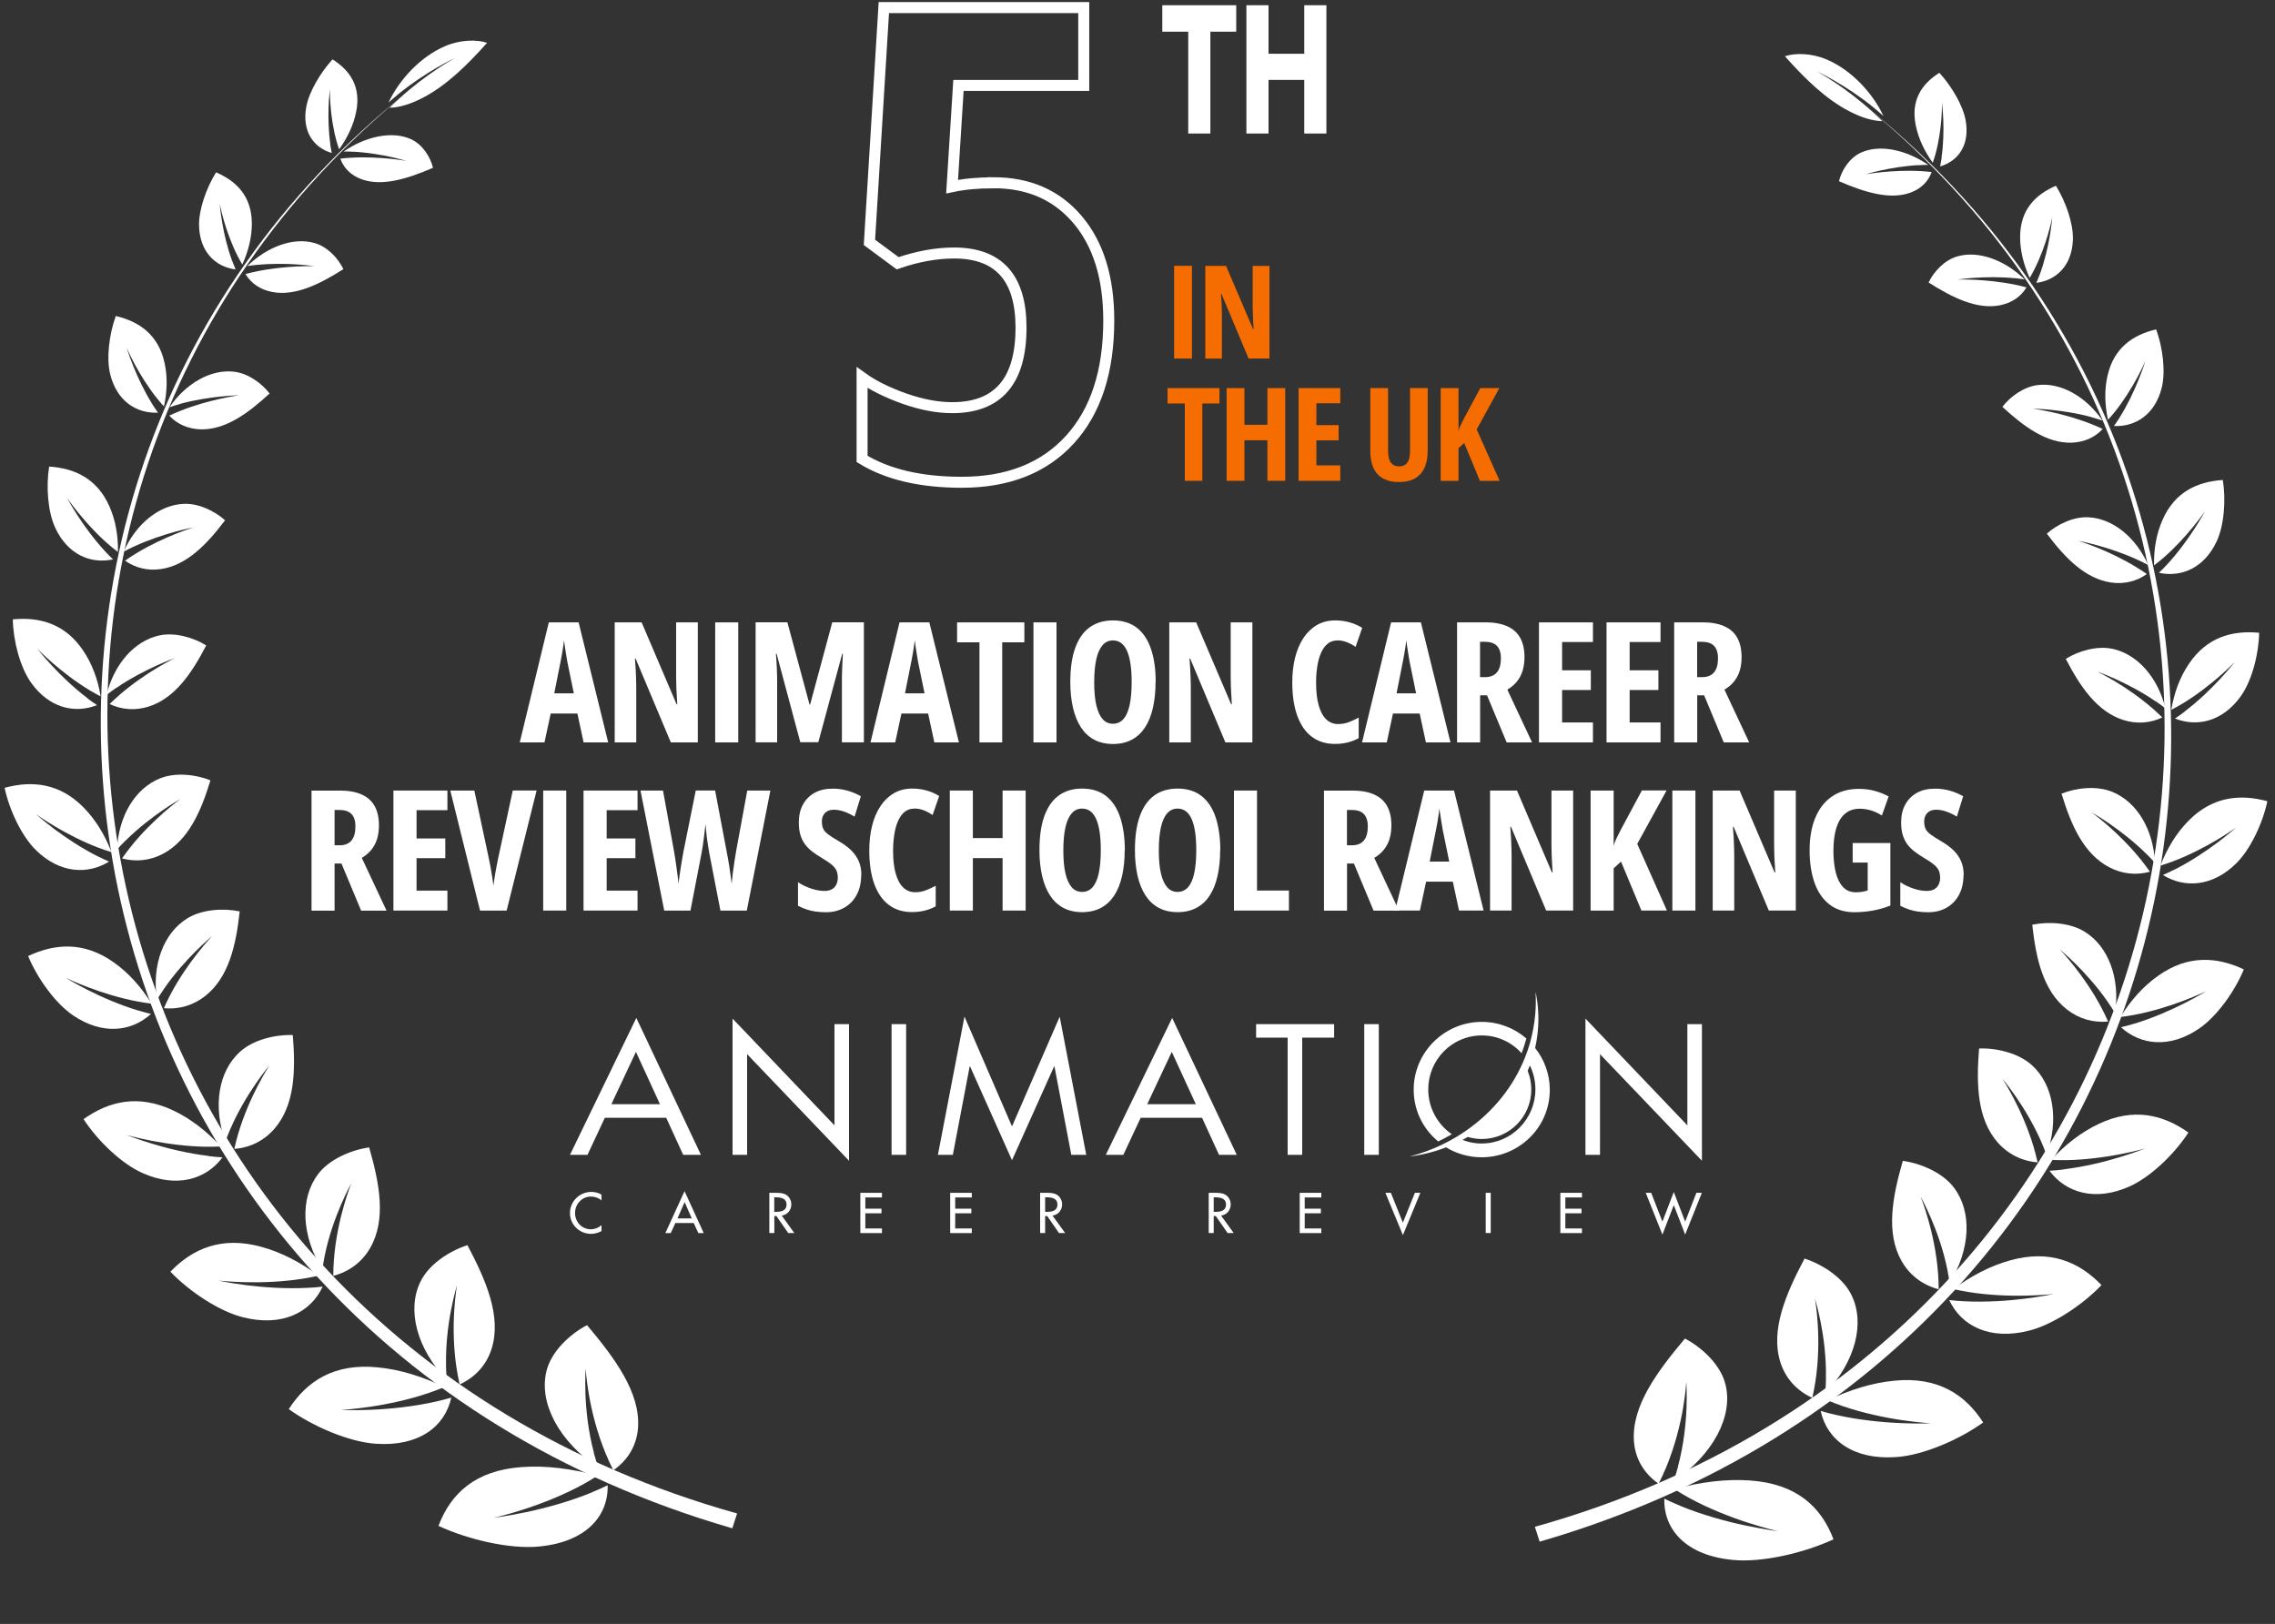 <?xml version="1.0" encoding="UTF-8"?>
<svg id="WHT" xmlns="http://www.w3.org/2000/svg" viewBox="0 0 300 214.19">
  <rect x="0" y="0" width="300" height="214.19" fill="#333333" stroke="none"/>
  <defs>
    <style>
      .cls-1 {
        fill: #fff;
      }

      .cls-2 {
        fill: none;
        stroke: #fff;
        stroke-miterlimit: 10;
        stroke-width: 1.45px;
      }

      .cls-3 {
        fill: #f56c00;
      }
    </style>
  </defs>
  <g id="ACR_-_5th" data-name="ACR - 5th">
    <g>
      <path class="cls-1" d="M76.96,97.92l-.82-3.81h-3.52l-.82,3.81h-3.26l3.83-15.83h3.93l3.9,15.83h-3.24ZM75.67,91.46l-.86-4.19c-.06-.35-.11-.69-.17-1.02s-.1-.65-.15-.96-.09-.59-.12-.86c-.02.25-.05.53-.1.83s-.09.62-.15.95-.12.67-.19,1.01l-.84,4.23h2.59Z"/>
      <path class="cls-1" d="M92.03,97.92h-3.57l-4.64-11.05h-.09c.04.51.08.99.1,1.45s.04.86.05,1.24.02.71.02,1.02v7.34h-2.84v-15.83h3.55l4.61,10.8h.09c-.03-.5-.05-.96-.08-1.39s-.04-.83-.05-1.2-.02-.7-.02-1.01v-7.2h2.86v15.83Z"/>
      <path class="cls-1" d="M94.31,97.92v-15.83h3.04v15.83h-3.04Z"/>
      <path class="cls-1" d="M105.54,97.92l-3.13-11.69h-.09c.04.48.06.94.09,1.36s.04.82.05,1.18.02.69.02.97v8.17h-2.84v-15.83h4.19l2.92,10.84h.08l2.92-10.84h4.17v15.83h-2.9v-8.19c0-.32,0-.67.02-1.02s.02-.74.04-1.15.04-.84.07-1.31h-.09l-3.15,11.66h-2.37Z"/>
      <path class="cls-1" d="M123.21,97.92l-.82-3.81h-3.52l-.82,3.81h-3.26l3.83-15.83h3.93l3.9,15.83h-3.24ZM121.92,91.46l-.86-4.19c-.06-.35-.11-.69-.17-1.02s-.11-.65-.15-.96-.09-.59-.12-.86c-.02.25-.05.53-.1.83s-.09.62-.15.95-.12.67-.19,1.01l-.84,4.23h2.59Z"/>
      <path class="cls-1" d="M132.16,97.92h-3v-13.2h-2.95v-2.63h8.87v2.63h-2.92v13.2Z"/>
      <path class="cls-1" d="M136.28,97.92v-15.83h3.04v15.83h-3.04Z"/>
      <path class="cls-1" d="M152.38,89.98c0,1.26-.12,2.39-.35,3.4-.23,1.01-.58,1.87-1.04,2.57s-1.05,1.25-1.75,1.62-1.53.56-2.47.56-1.78-.19-2.49-.57-1.29-.93-1.75-1.64-.81-1.57-1.04-2.58-.35-2.13-.35-3.39c0-1.78.21-3.27.64-4.47s1.06-2.12,1.9-2.73,1.87-.92,3.1-.92,2.33.33,3.16.99,1.44,1.59,1.85,2.81.61,2.67.61,4.35ZM144.29,89.98c0,1.21.09,2.23.28,3.04s.47,1.42.83,1.83.82.61,1.36.61,1.01-.2,1.37-.6.64-1,.82-1.81c.18-.81.28-1.83.28-3.08,0-1.86-.21-3.24-.62-4.14s-1.03-1.36-1.85-1.36c-.54,0-1,.21-1.36.62s-.65,1.03-.83,1.84-.28,1.83-.28,3.04Z"/>
      <path class="cls-1" d="M165.16,97.92h-3.57l-4.64-11.05h-.09c.04.51.08.99.1,1.45s.04.86.05,1.24.02.71.02,1.02v7.34h-2.84v-15.83h3.55l4.61,10.8h.09c-.03-.5-.05-.96-.08-1.39s-.04-.83-.05-1.2-.02-.7-.02-1.01v-7.2h2.86v15.83Z"/>
      <path class="cls-1" d="M176.3,84.48c-.46,0-.87.14-1.21.41s-.63.66-.86,1.16-.4,1.09-.51,1.77-.17,1.42-.17,2.22c0,1.18.11,2.17.34,2.98s.55,1.43.99,1.85.96.63,1.58.63c.49,0,.96-.08,1.4-.25s.88-.37,1.31-.6v2.71c-.45.25-.94.44-1.47.57s-1.09.19-1.68.19c-1.19,0-2.2-.32-3.04-.95s-1.47-1.55-1.91-2.76c-.44-1.21-.66-2.68-.66-4.4,0-1.18.12-2.27.37-3.27.25-.99.62-1.86,1.1-2.59s1.08-1.3,1.78-1.71,1.51-.61,2.42-.61c.64,0,1.25.08,1.84.24s1.16.4,1.71.74l-.87,2.51c-.39-.27-.78-.48-1.18-.63s-.82-.23-1.28-.23Z"/>
      <path class="cls-1" d="M188.03,97.92l-.82-3.81h-3.52l-.82,3.81h-3.26l3.83-15.83h3.93l3.9,15.83h-3.24ZM186.74,91.46l-.86-4.19c-.06-.35-.11-.69-.17-1.02s-.11-.65-.15-.96-.09-.59-.12-.86c-.02.25-.05.53-.1.83s-.09.62-.15.95-.12.67-.19,1.01l-.84,4.23h2.59Z"/>
      <path class="cls-1" d="M195.82,82.08c1.17,0,2.14.17,2.91.51s1.35.85,1.73,1.53.57,1.53.57,2.56c0,.65-.08,1.24-.24,1.77s-.41,1-.74,1.42-.76.78-1.28,1.09l3.26,6.96h-3.35l-2.59-6.21h-.91v6.21h-3.04v-15.83h3.68ZM195.79,84.65h-.62v4.66h.68c.68,0,1.19-.21,1.54-.62s.53-1.03.53-1.86c0-.74-.18-1.29-.53-1.65s-.89-.53-1.61-.53Z"/>
      <path class="cls-1" d="M210.06,97.92h-7.12v-15.83h7.12v2.59h-4.07v3.73h3.79v2.6h-3.79v4.28h4.07v2.64Z"/>
      <path class="cls-1" d="M218.97,97.92h-7.12v-15.83h7.12v2.59h-4.07v3.73h3.79v2.6h-3.79v4.28h4.07v2.64Z"/>
      <path class="cls-1" d="M224.45,82.08c1.17,0,2.14.17,2.91.51s1.35.85,1.73,1.53.57,1.53.57,2.56c0,.65-.08,1.24-.24,1.77s-.41,1-.74,1.42-.76.78-1.28,1.09l3.26,6.96h-3.35l-2.59-6.21h-.91v6.21h-3.04v-15.83h3.68ZM224.42,84.65h-.62v4.66h.68c.68,0,1.19-.21,1.54-.62s.53-1.03.53-1.86c0-.74-.18-1.29-.53-1.65s-.89-.53-1.61-.53Z"/>
      <path class="cls-1" d="M44.76,104.27c1.17,0,2.14.17,2.91.51s1.35.85,1.73,1.53.57,1.53.57,2.56c0,.65-.08,1.24-.24,1.77s-.41,1-.74,1.42-.76.78-1.28,1.09l3.26,6.96h-3.35l-2.59-6.21h-.91v6.21h-3.04v-15.83h3.68ZM44.74,106.83h-.62v4.66h.68c.68,0,1.19-.21,1.54-.62s.53-1.03.53-1.86c0-.74-.17-1.29-.53-1.65s-.89-.53-1.61-.53Z"/>
      <path class="cls-1" d="M59,120.1h-7.12v-15.83h7.12v2.59h-4.07v3.73h3.79v2.6h-3.79v4.28h4.07v2.64Z"/>
      <path class="cls-1" d="M70.76,104.27l-3.95,15.83h-3.51l-3.92-15.83h3.17l1.91,8.94c.07.33.15.72.23,1.16.08.44.15.88.22,1.32s.12.81.15,1.13c.04-.32.1-.7.17-1.13s.14-.88.23-1.32.16-.83.23-1.17l1.93-8.94h3.15Z"/>
      <path class="cls-1" d="M71.63,120.1v-15.83h3.04v15.83h-3.04Z"/>
      <path class="cls-1" d="M84.07,120.1h-7.12v-15.83h7.12v2.59h-4.07v3.73h3.79v2.6h-3.79v4.28h4.07v2.64Z"/>
      <path class="cls-1" d="M101.59,104.27l-3.11,15.83h-3.48l-1.46-7.54c-.04-.26-.09-.54-.14-.83s-.09-.61-.14-.93-.09-.66-.12-1.01-.07-.71-.11-1.09c-.03.28-.06.58-.1.9s-.08.65-.12.99-.09.67-.14,1-.1.65-.16.95l-1.46,7.56h-3.46l-3.13-15.83h2.97l1.45,8c.06.32.11.66.17,1.02s.11.74.16,1.12.1.76.15,1.13.09.71.11,1.03c.04-.37.09-.75.15-1.14s.11-.77.17-1.15.12-.73.18-1.07.11-.64.16-.9l1.62-8.05h2.55l1.52,8.03c.06.29.12.6.18.95s.12.7.18,1.08.11.75.16,1.13.1.75.14,1.12c.04-.43.09-.9.15-1.39s.14-.99.21-1.49.15-.98.23-1.42l1.47-8h3.03Z"/>
      <path class="cls-1" d="M113.56,115.47c0,.95-.19,1.79-.57,2.52s-.92,1.3-1.62,1.71-1.52.62-2.46.62c-.44,0-.87-.03-1.28-.08s-.82-.14-1.21-.27-.79-.29-1.19-.5v-3.11c.58.38,1.18.66,1.8.86s1.19.29,1.72.29c.39,0,.71-.08.97-.23s.45-.36.57-.62.19-.55.19-.88c0-.35-.05-.65-.16-.92s-.32-.53-.62-.79-.76-.57-1.35-.92c-.46-.27-.88-.56-1.25-.84s-.69-.61-.95-.96-.46-.76-.6-1.22-.21-1.01-.21-1.64c0-.9.17-1.68.53-2.35s.87-1.19,1.55-1.57,1.49-.55,2.43-.55c.64,0,1.27.09,1.89.26s1.21.42,1.78.74l-.83,2.69c-.51-.31-1-.54-1.45-.69s-.88-.22-1.28-.22c-.35,0-.64.07-.87.2s-.41.32-.53.55-.18.49-.18.79c0,.38.06.69.17.95s.33.51.66.76.79.55,1.39.89c.66.38,1.21.79,1.65,1.22s.77.91,1,1.44.34,1.15.34,1.85Z"/>
      <path class="cls-1" d="M120.52,106.66c-.46,0-.87.14-1.21.41s-.63.66-.86,1.16-.4,1.09-.51,1.77-.17,1.42-.17,2.22c0,1.18.11,2.17.34,2.98s.55,1.43.99,1.85.96.63,1.58.63c.49,0,.96-.08,1.4-.25s.88-.37,1.31-.6v2.71c-.45.25-.94.44-1.47.57s-1.09.19-1.68.19c-1.19,0-2.2-.32-3.04-.95-.83-.63-1.47-1.55-1.91-2.76s-.66-2.68-.66-4.4c0-1.18.12-2.27.37-3.27s.62-1.86,1.1-2.59,1.08-1.3,1.78-1.71,1.51-.61,2.42-.61c.64,0,1.25.08,1.84.24s1.16.4,1.71.74l-.87,2.51c-.39-.27-.78-.48-1.18-.63s-.82-.23-1.28-.23Z"/>
      <path class="cls-1" d="M135.25,120.1h-3.04v-6.92h-3.92v6.92h-3.04v-15.83h3.04v6.27h3.92v-6.27h3.04v15.83Z"/>
      <path class="cls-1" d="M148.31,112.16c0,1.26-.12,2.39-.35,3.4s-.58,1.87-1.04,2.57-1.05,1.25-1.75,1.62-1.53.56-2.47.56-1.78-.19-2.49-.57-1.29-.93-1.75-1.64-.81-1.57-1.04-2.58c-.23-1-.35-2.13-.35-3.39,0-1.78.21-3.27.64-4.47s1.06-2.12,1.9-2.73,1.87-.92,3.1-.92,2.33.33,3.16.99,1.44,1.59,1.85,2.81c.4,1.22.61,2.67.61,4.35ZM140.22,112.16c0,1.21.09,2.23.28,3.04s.47,1.42.83,1.83.82.61,1.36.61,1.01-.2,1.37-.6.64-1,.82-1.81c.18-.81.28-1.83.28-3.08,0-1.86-.21-3.24-.62-4.14-.41-.91-1.03-1.36-1.85-1.36-.54,0-1,.21-1.36.62s-.65,1.03-.83,1.84-.28,1.83-.28,3.04Z"/>
      <path class="cls-1" d="M160.9,112.16c0,1.26-.12,2.39-.35,3.4-.23,1.01-.58,1.87-1.04,2.57-.46.71-1.05,1.25-1.75,1.62s-1.53.56-2.47.56-1.78-.19-2.49-.57-1.29-.93-1.75-1.64-.81-1.57-1.04-2.58-.35-2.13-.35-3.39c0-1.78.21-3.27.64-4.47s1.06-2.12,1.9-2.73,1.87-.92,3.1-.92,2.33.33,3.16.99,1.44,1.59,1.85,2.81c.4,1.22.61,2.67.61,4.35ZM152.81,112.16c0,1.21.09,2.23.28,3.04s.47,1.42.83,1.83c.37.41.82.61,1.36.61s1.01-.2,1.37-.6.64-1,.82-1.81.28-1.83.28-3.08c0-1.86-.21-3.24-.62-4.14-.41-.91-1.03-1.36-1.85-1.36-.54,0-1,.21-1.36.62-.37.41-.65,1.03-.83,1.84s-.28,1.83-.28,3.04Z"/>
      <path class="cls-1" d="M162.72,120.1v-15.83h3.04v13.19h4.21v2.64h-7.26Z"/>
      <path class="cls-1" d="M178.27,104.27c1.17,0,2.14.17,2.91.51s1.35.85,1.73,1.53.57,1.53.57,2.56c0,.65-.08,1.24-.24,1.77-.16.53-.41,1-.74,1.42s-.76.78-1.28,1.09l3.26,6.96h-3.35l-2.59-6.21h-.91v6.21h-3.04v-15.83h3.68ZM178.24,106.83h-.62v4.66h.68c.68,0,1.19-.21,1.54-.62s.53-1.03.53-1.86c0-.74-.18-1.29-.53-1.65s-.89-.53-1.61-.53Z"/>
      <path class="cls-1" d="M192.4,120.1l-.82-3.81h-3.52l-.82,3.81h-3.26l3.83-15.83h3.93l3.9,15.83h-3.24ZM191.11,113.65l-.86-4.19c-.06-.35-.11-.69-.17-1.02s-.11-.65-.15-.96-.09-.59-.12-.86c-.02.25-.05.53-.1.83s-.09.62-.15.95-.12.67-.19,1.01l-.84,4.23h2.59Z"/>
      <path class="cls-1" d="M207.46,120.1h-3.57l-4.64-11.05h-.09c.04.51.08.99.1,1.45s.04.86.05,1.24.02.71.02,1.02v7.34h-2.84v-15.83h3.55l4.61,10.8h.09c-.03-.5-.05-.96-.08-1.39s-.04-.83-.05-1.2-.02-.7-.02-1.01v-7.2h2.86v15.83Z"/>
      <path class="cls-1" d="M219.82,120.1h-3.37l-2.69-6.46-.97.89v5.57h-3.04v-15.83h3.04v7.3c.06-.28.18-.6.35-.95s.37-.75.6-1.19l2.77-5.17h3.26l-3.87,7.05,3.91,8.78Z"/>
      <path class="cls-1" d="M220.53,120.1v-15.83h3.04v15.83h-3.04Z"/>
      <path class="cls-1" d="M236.82,120.1h-3.57l-4.64-11.05h-.09c.04.51.08.99.1,1.45s.04.86.05,1.24.02.71.02,1.02v7.34h-2.84v-15.83h3.55l4.61,10.8h.09c-.03-.5-.05-.96-.08-1.39s-.04-.83-.05-1.2-.02-.7-.02-1.01v-7.2h2.86v15.83Z"/>
      <path class="cls-1" d="M244.33,111.19h4.95v8.25c-.75.3-1.52.52-2.31.66s-1.59.22-2.41.22c-1.31,0-2.4-.33-3.28-1s-1.54-1.61-1.98-2.83-.67-2.67-.67-4.34.25-3.08.75-4.29c.5-1.21,1.24-2.15,2.2-2.81.97-.66,2.15-1,3.54-1,.77,0,1.48.09,2.14.28s1.26.42,1.79.72l-.89,2.51c-.45-.29-.93-.51-1.41-.66s-.99-.23-1.52-.23c-.76,0-1.39.21-1.91.64s-.9,1.06-1.16,1.88-.39,1.84-.39,3.04c0,1.1.11,2.07.32,2.89s.54,1.45.97,1.9.99.67,1.67.67c.28,0,.55-.02.82-.06s.51-.11.74-.18v-3.68h-1.98v-2.57Z"/>
      <path class="cls-1" d="M258.92,115.47c0,.95-.19,1.79-.57,2.52s-.92,1.3-1.62,1.71-1.52.62-2.46.62c-.44,0-.87-.03-1.28-.08s-.82-.14-1.21-.27-.79-.29-1.19-.5v-3.11c.58.38,1.18.66,1.8.86s1.19.29,1.72.29c.39,0,.71-.08.97-.23s.45-.36.57-.62.19-.55.19-.88c0-.35-.05-.65-.16-.92s-.32-.53-.62-.79-.76-.57-1.35-.92c-.46-.27-.88-.56-1.25-.84s-.69-.61-.95-.96-.46-.76-.6-1.22-.21-1.01-.21-1.64c0-.9.17-1.68.53-2.35.36-.67.87-1.19,1.55-1.57s1.49-.55,2.43-.55c.64,0,1.27.09,1.89.26s1.21.42,1.78.74l-.83,2.69c-.51-.31-1-.54-1.45-.69s-.88-.22-1.28-.22c-.35,0-.64.07-.87.2s-.41.32-.53.55-.18.49-.18.79c0,.38.06.69.17.95s.33.51.66.76.79.55,1.39.89c.66.38,1.21.79,1.65,1.22s.77.91,1,1.44.34,1.15.34,1.85Z"/>
    </g>
    <g>
      <g>
        <g>
          <g>
            <g>
              <path class="cls-1" d="M78.13,196.81c-2.94,1.22-6.19,2.1-8.71,2.63-2.52.53-4.29.75-4.29.75,0,0,1.65-.37,3.94-1.11,2.3-.74,5.24-1.88,7.82-3.3.64-.36,1.27-.72,1.86-1.11.02-.01.04-.02.05-.04-3.39-.91-6.79-1.36-9.95-1.13-6.18.42-9.42,3.5-11.03,7.76,3.95,1.83,9.46,3.09,13.24,2.72,6.17-.57,9.18-3.98,9.07-8.08-.65.32-1.32.62-2.01.9Z"/>
              <path class="cls-1" d="M78.32,191.62c-.77-2.89-1.04-5.68-1.12-7.74-.07-2.06.03-3.4.03-3.4,0,0,.07,1.38.43,3.48.36,2.1,1.04,4.94,2.22,7.79.3.71.62,1.42.97,2.12.01.02.02.04.03.06,1.96-1.37,3.1-3.32,3.26-5.66.29-4.6-3.03-9.09-6.73-13.49-2.34,1.23-4.76,3.54-5.36,6.11-1,4.15,1.61,9.17,6.88,12.76-.24-.68-.44-1.36-.63-2.03Z"/>
            </g>
            <g>
              <path class="cls-1" d="M57.49,184.86c-2.93.67-6.07.98-8.47,1.08-2.4.11-4.06.03-4.06.03,0,0,1.58-.09,3.83-.42,2.25-.33,5.16-.93,7.82-1.85.66-.23,1.31-.47,1.93-.73.02,0,.04-.02.06-.02-2.86-1.38-5.85-2.32-8.79-2.6-5.73-.57-9.35,1.8-11.73,5.51,3.21,2.3,7.94,4.32,11.43,4.56,5.7.42,9.17-2.26,10-6.08-.65.19-1.33.37-2.02.52Z"/>
              <path class="cls-1" d="M58.82,180.06c-.06-2.8.3-5.45.68-7.38.38-1.93.76-3.16.76-3.16,0,0-.23,1.3-.36,3.31-.13,2.01-.13,4.76.3,7.59.11.71.24,1.42.4,2.12,0,.02.01.04.02.06,2.08-.96,3.55-2.59,4.22-4.74,1.3-4.23-.72-8.93-3.2-13.63-2.41.78-5.12,2.55-6.21,4.85-1.8,3.71-.47,8.79,3.49,12.95-.06-.67-.1-1.33-.11-1.99Z"/>
            </g>
            <g>
              <path class="cls-1" d="M40.58,169.86c-2.84.15-5.79-.06-8.02-.34-2.24-.28-3.75-.61-3.75-.61,0,0,1.47.16,3.62.21,2.14.05,4.95-.05,7.59-.48.66-.11,1.31-.23,1.93-.37.02,0,.04,0,.06-.01-2.34-1.74-4.9-3.09-7.56-3.81-5.19-1.43-9.03.21-11.98,3.28,2.51,2.63,6.45,5.24,9.6,6.02,5.14,1.29,8.9-.64,10.48-4.05-.64.08-1.3.13-1.97.16Z"/>
              <path class="cls-1" d="M42.82,165.62c.53-2.61,1.41-5.02,2.16-6.75.75-1.74,1.35-2.82,1.35-2.82,0,0-.47,1.17-1,3.03-.53,1.85-1.1,4.41-1.3,7.11-.05.67-.08,1.36-.08,2.03,0,.02,0,.04,0,.06,2.12-.56,3.81-1.83,4.89-3.72,2.1-3.72,1.22-8.42-.16-13.22-2.4.34-5.26,1.56-6.74,3.53-2.41,3.18-2.2,8.11.57,12.61.08-.63.19-1.25.31-1.86Z"/>
            </g>
            <g>
              <path class="cls-1" d="M27.47,152.46c-2.67-.32-5.37-.98-7.39-1.6-2.03-.62-3.38-1.16-3.38-1.16,0,0,1.34.39,3.33.77,1.99.38,4.62.75,7.16.78.63,0,1.26,0,1.87-.03.02,0,.04,0,.06,0-1.83-1.99-3.95-3.66-6.29-4.76-4.57-2.16-8.47-1.23-11.81,1.15,1.84,2.84,5,5.88,7.77,7.11,4.52,2.02,8.39.84,10.55-2.07-.61-.03-1.23-.09-1.86-.17Z"/>
              <path class="cls-1" d="M30.39,148.88c1.01-2.34,2.3-4.44,3.33-5.94,1.03-1.5,1.8-2.41,1.8-2.41,0,0-.66,1.02-1.52,2.66-.85,1.64-1.88,3.93-2.61,6.41-.18.62-.34,1.25-.48,1.88,0,.02,0,.04-.01.06,2.08-.17,3.91-1.08,5.29-2.66,2.69-3.12,2.8-7.65,2.42-12.36-2.31-.08-5.22.61-6.97,2.21-2.85,2.58-3.59,7.22-1.92,11.84.2-.57.43-1.13.66-1.68Z"/>
            </g>
            <g>
              <path class="cls-1" d="M18.21,133.28c-2.43-.73-4.83-1.79-6.61-2.69-1.78-.9-2.94-1.62-2.94-1.62,0,0,1.19.57,2.97,1.25,1.79.68,4.18,1.44,6.55,1.88.59.11,1.18.2,1.75.27.02,0,.03,0,.05,0-1.33-2.15-3.01-4.06-5-5.45-3.88-2.75-7.71-2.5-11.27-.82,1.21,2.93,3.59,6.25,5.95,7.84,3.84,2.6,7.68,2.15,10.25-.21-.56-.13-1.14-.29-1.71-.46Z"/>
              <path class="cls-1" d="M21.62,130.43c1.39-2.02,2.98-3.76,4.22-5,1.24-1.23,2.13-1.96,2.13-1.96,0,0-.81.84-1.91,2.24-1.1,1.4-2.49,3.36-3.63,5.55-.28.55-.56,1.11-.8,1.67,0,.02-.01.03-.02.05,1.97.18,3.86-.36,5.45-1.61,3.11-2.46,4.06-6.68,4.55-11.16-2.15-.45-5-.28-6.93.93-3.14,1.95-4.67,6.16-3.99,10.74.3-.5.61-.98.94-1.46Z"/>
            </g>
            <g>
              <path class="cls-1" d="M12.87,112.94c-2.14-1.08-4.19-2.46-5.69-3.58-1.5-1.13-2.46-1.99-2.46-1.99,0,0,1.01.73,2.56,1.65,1.55.92,3.65,2.02,5.78,2.82.53.2,1.07.38,1.59.54.02,0,.03,0,.05.01-.85-2.22-2.08-4.27-3.69-5.9-3.14-3.19-6.77-3.57-10.4-2.58.61,2.91,2.24,6.38,4.15,8.24,3.11,3.04,6.78,3.25,9.62,1.49-.5-.22-1.01-.46-1.51-.71Z"/>
              <path class="cls-1" d="M16.58,110.85c1.67-1.65,3.47-3.02,4.85-3.97,1.38-.95,2.35-1.49,2.35-1.49,0,0-.91.66-2.19,1.78-1.28,1.13-2.94,2.73-4.41,4.59-.37.46-.72.94-1.06,1.42-.01.02-.02.03-.03.04,1.81.49,3.67.3,5.39-.6,3.36-1.78,5.02-5.57,6.27-9.7-1.93-.77-4.63-1.08-6.66-.25-3.29,1.32-5.47,5-5.66,9.38.37-.42.75-.82,1.14-1.2Z"/>
            </g>
            <g>
              <path class="cls-1" d="M11.51,92.07c-1.8-1.36-3.46-2.98-4.66-4.27-1.2-1.29-1.94-2.25-1.94-2.25,0,0,.81.84,2.09,1.95,1.28,1.11,3.04,2.48,4.88,3.58.46.27.92.53,1.39.77-.35-2.19-1.12-4.31-2.33-6.08-2.36-3.49-5.68-4.42-9.25-4.08.05,2.81.95,6.3,2.4,8.34,2.36,3.33,5.74,4.15,8.7,2.97-.43-.28-.86-.59-1.28-.91Z"/>
              <path class="cls-1" d="M15.35,90.73c1.85-1.27,3.78-2.25,5.24-2.92,1.46-.66,2.46-1.01,2.46-1.01,0,0-.96.47-2.37,1.31-1.4.84-3.23,2.08-4.94,3.56-.42.37-.84.76-1.24,1.15-.01.01-.02.02-.04.04,1.6.76,3.37.89,5.13.34,3.46-1.1,5.69-4.38,7.6-8.07-1.66-1.04-4.13-1.76-6.17-1.32-3.3.71-5.99,3.8-6.97,7.85.42-.33.85-.64,1.28-.94Z"/>
            </g>
            <g>
              <path class="cls-1" d="M13.88,72.74c-1.44-1.55-2.72-3.31-3.62-4.7-.9-1.39-1.43-2.39-1.43-2.39,0,0,.61.9,1.62,2.13,1.01,1.23,2.41,2.78,3.94,4.09.38.33.77.64,1.16.93.05-2.1-.31-4.2-1.14-6.05-1.61-3.62-4.55-4.99-7.93-5.21-.42,2.63-.18,6.01.83,8.13,1.63,3.47,4.64,4.75,7.6,4.11-.35-.33-.7-.69-1.04-1.05Z"/>
              <path class="cls-1" d="M17.68,72.08c1.94-.9,3.91-1.53,5.39-1.94,1.48-.4,2.46-.58,2.46-.58,0,0-.98.3-2.43.88-1.45.58-3.37,1.46-5.21,2.59-.46.28-.92.58-1.36.89-.01,0-.03.02-.04.03,1.36.96,2.99,1.36,4.72,1.11,3.41-.5,6.06-3.24,8.47-6.44-1.37-1.23-3.55-2.28-5.53-2.16-3.2.17-6.24,2.67-7.84,6.3.45-.24.9-.47,1.36-.68Z"/>
            </g>
            <g>
              <path class="cls-1" d="M20.08,53.29c-1.05-1.67-1.91-3.52-2.49-4.96-.58-1.44-.89-2.46-.89-2.46,0,0,.4.94,1.11,2.25.71,1.31,1.73,2.97,2.91,4.44.29.36.6.72.9,1.05.44-1.96.49-3.98.06-5.83-.82-3.63-3.31-5.37-6.41-6.1-.87,2.38-1.27,5.58-.73,7.71.87,3.49,3.43,5.17,6.3,5.04-.27-.37-.52-.75-.77-1.14Z"/>
              <path class="cls-1" d="M23.74,53.27c1.97-.54,3.92-.82,5.37-.97,1.45-.15,2.4-.16,2.4-.16,0,0-.97.13-2.43.45-1.46.32-3.41.84-5.33,1.61-.48.19-.96.4-1.43.62,1.04,1.13,2.48,1.76,4.14,1.81,3.26.07,6.23-2.09,9.09-4.73-1.05-1.37-2.88-2.69-4.74-2.88-3.01-.33-6.3,1.54-8.46,4.69.46-.16.92-.29,1.39-.42Z"/>
            </g>
            <g>
              <path class="cls-1" d="M30.59,34.35c-.63-1.73-1.06-3.6-1.3-5.04-.24-1.44-.32-2.44-.32-2.44,0,0,.18.94.57,2.28.39,1.33,1,3.06,1.79,4.61.2.39.41.77.62,1.13.81-1.76,1.27-3.64,1.26-5.44-.02-3.53-1.98-5.54-4.72-6.72-1.3,2.09-2.31,5-2.24,7.08.1,3.39,2.13,5.38,4.82,5.73-.17-.39-.33-.79-.48-1.19Z"/>
              <path class="cls-1" d="M33.99,34.93c1.94-.19,3.81-.14,5.19-.05,1.38.09,2.27.23,2.27.23,0,0-.93-.03-2.35.04-1.42.07-3.34.25-5.28.65-.49.1-.97.22-1.45.34.73,1.23,1.94,2.05,3.47,2.36,3.01.6,6.22-.95,9.44-3-.69-1.45-2.12-2.98-3.82-3.45-2.74-.78-6.19.45-8.84,3.04.46-.07.92-.12,1.37-.17Z"/>
            </g>
            <g>
              <path class="cls-1" d="M43.56,18.99c-.25-1.71-.28-3.52-.23-4.9.05-1.38.18-2.32.17-2.32,0,0-.01.91.09,2.21.1,1.3.34,3,.77,4.57.11.39.23.78.36,1.15,1.1-1.53,1.9-3.23,2.24-4.92.68-3.31-.77-5.47-3.11-6.95-1.62,1.77-3.13,4.34-3.47,6.3-.56,3.18.93,5.33,3.37,6.05-.08-.39-.15-.78-.21-1.19Z"/>
              <path class="cls-1" d="M46.63,20.01c1.85.1,3.6.41,4.87.68,1.27.28,2.08.53,2.08.53,0,0-.87-.16-2.21-.29-1.35-.13-3.18-.24-5.07-.13-.47.03-.95.06-1.42.12.44,1.25,1.4,2.2,2.77,2.71,2.7.99,6.01-.01,9.45-1.5-.35-1.46-1.4-3.09-2.9-3.77-2.42-1.11-5.89-.43-8.88,1.62.44,0,.88.01,1.32.04Z"/>
            </g>
          </g>
          <path class="cls-1" d="M52.48,12.45c1.8-1.47,3.69-2.7,5.13-3.53,1.44-.83,2.42-1.29,2.42-1.29,0,0-.98.54-2.4,1.48-1.41.94-3.25,2.31-4.96,3.87-.43.39-.85.79-1.25,1.19-.01.01-.02.02-.04.04,1.24-.02,2.7-.45,4.33-1.29,3.18-1.64,5.91-4.35,8.52-7.27-1.34-.46-3.57-.42-5.54.44-3.21,1.37-6.02,4.37-7.46,7.44.41-.37.83-.72,1.25-1.07Z"/>
        </g>
        <path class="cls-1" d="M53.72,12.13C-13.39,66.86,7.36,174.47,97.2,199.62c-.21.65-.42,1.3-.63,1.96C5.24,175.11-13.89,66.15,53.72,12.13Z"/>
      </g>
      <g>
        <g>
          <g>
            <g>
              <path class="cls-1" d="M221.47,198.58c2.94,1.22,6.19,2.1,8.71,2.63,2.52.53,4.29.75,4.29.75,0,0-1.65-.37-3.94-1.11-2.3-.74-5.24-1.88-7.82-3.3-.64-.36-1.27-.72-1.86-1.11-.02-.01-.04-.02-.05-.04,3.39-.91,6.79-1.36,9.95-1.13,6.18.42,9.42,3.5,11.03,7.76-3.95,1.83-9.46,3.09-13.24,2.72-6.17-.57-9.18-3.98-9.07-8.08.65.32,1.32.62,2.01.9Z"/>
              <path class="cls-1" d="M221.28,193.39c.77-2.89,1.04-5.68,1.12-7.74.07-2.06-.03-3.4-.03-3.4,0,0-.07,1.38-.43,3.48-.36,2.1-1.04,4.94-2.22,7.79-.3.71-.62,1.42-.97,2.12-.01.02-.02.04-.03.06-1.96-1.37-3.1-3.32-3.26-5.66-.29-4.6,3.03-9.09,6.73-13.49,2.34,1.23,4.76,3.54,5.36,6.11,1,4.15-1.61,9.17-6.88,12.76.24-.68.44-1.36.63-2.03Z"/>
            </g>
            <g>
              <path class="cls-1" d="M242.11,186.62c2.93.67,6.07.98,8.47,1.08,2.4.11,4.06.03,4.06.03,0,0-1.58-.09-3.83-.42-2.25-.33-5.16-.93-7.82-1.85-.66-.23-1.31-.47-1.93-.73-.02,0-.04-.02-.06-.02,2.86-1.38,5.85-2.32,8.79-2.6,5.73-.57,9.35,1.8,11.73,5.51-3.21,2.3-7.94,4.32-11.43,4.56-5.7.42-9.17-2.26-10-6.08.65.19,1.33.37,2.02.52Z"/>
              <path class="cls-1" d="M240.78,181.83c.06-2.8-.3-5.45-.68-7.38-.38-1.93-.76-3.16-.76-3.16,0,0,.23,1.3.36,3.31.13,2.01.13,4.76-.3,7.59-.11.71-.24,1.42-.4,2.12,0,.02-.01.04-.02.06-2.08-.96-3.55-2.59-4.22-4.74-1.3-4.23.72-8.93,3.2-13.63,2.41.78,5.12,2.55,6.21,4.85,1.8,3.71.47,8.79-3.49,12.95.06-.67.1-1.33.11-1.99Z"/>
            </g>
            <g>
              <path class="cls-1" d="M259.01,171.63c2.84.15,5.79-.06,8.02-.34,2.24-.28,3.75-.61,3.75-.61,0,0-1.47.16-3.62.21-2.14.05-4.95-.05-7.59-.48-.66-.11-1.31-.23-1.93-.37-.02,0-.04,0-.06-.01,2.34-1.74,4.9-3.09,7.56-3.81,5.19-1.43,9.03.21,11.98,3.28-2.51,2.63-6.45,5.24-9.6,6.02-5.14,1.29-8.9-.64-10.48-4.05.64.08,1.3.13,1.97.16Z"/>
              <path class="cls-1" d="M256.78,167.39c-.53-2.61-1.41-5.02-2.16-6.75-.75-1.74-1.35-2.82-1.35-2.82,0,0,.47,1.17,1,3.03.53,1.85,1.1,4.41,1.3,7.11.05.67.08,1.36.08,2.03,0,.02,0,.04,0,.06-2.12-.56-3.81-1.83-4.89-3.72-2.1-3.72-1.22-8.42.16-13.22,2.4.34,5.26,1.56,6.74,3.53,2.41,3.18,2.2,8.11-.57,12.61-.08-.63-.19-1.25-.31-1.86Z"/>
            </g>
            <g>
              <path class="cls-1" d="M272.13,154.23c2.67-.32,5.37-.98,7.39-1.6,2.03-.62,3.38-1.16,3.38-1.16,0,0-1.34.39-3.33.77-1.99.38-4.62.75-7.16.78-.63,0-1.26,0-1.87-.03-.02,0-.04,0-.06,0,1.83-1.99,3.95-3.66,6.29-4.76,4.57-2.16,8.47-1.23,11.81,1.15-1.84,2.84-5,5.88-7.77,7.11-4.52,2.02-8.39.84-10.55-2.07.61-.03,1.23-.09,1.86-.17Z"/>
              <path class="cls-1" d="M269.2,150.65c-1.01-2.34-2.3-4.44-3.33-5.94-1.03-1.5-1.8-2.41-1.8-2.41,0,0,.67,1.02,1.52,2.66.85,1.64,1.88,3.93,2.61,6.41.18.62.34,1.25.48,1.88,0,.02,0,.04.01.06-2.08-.17-3.91-1.08-5.29-2.66-2.69-3.12-2.8-7.65-2.42-12.36,2.31-.08,5.22.61,6.97,2.21,2.85,2.58,3.59,7.22,1.92,11.84-.2-.57-.43-1.13-.66-1.68Z"/>
            </g>
            <g>
              <path class="cls-1" d="M281.39,135.04c2.43-.73,4.83-1.79,6.61-2.69,1.78-.9,2.94-1.62,2.94-1.62,0,0-1.19.57-2.97,1.25-1.79.68-4.18,1.44-6.55,1.88-.59.11-1.18.2-1.75.27-.02,0-.03,0-.05,0,1.33-2.15,3.01-4.06,5-5.45,3.88-2.75,7.71-2.5,11.27-.82-1.21,2.93-3.59,6.25-5.95,7.84-3.84,2.6-7.68,2.15-10.25-.21.56-.13,1.14-.29,1.71-.46Z"/>
              <path class="cls-1" d="M277.98,132.19c-1.39-2.02-2.98-3.76-4.22-5-1.24-1.23-2.13-1.96-2.13-1.96,0,0,.81.84,1.91,2.24,1.1,1.4,2.49,3.36,3.63,5.55.28.55.56,1.11.8,1.67,0,.02.01.03.02.05-1.97.18-3.86-.36-5.45-1.61-3.11-2.46-4.06-6.68-4.55-11.16,2.15-.45,5-.28,6.93.93,3.14,1.95,4.67,6.16,3.99,10.74-.3-.5-.61-.98-.94-1.46Z"/>
            </g>
            <g>
              <path class="cls-1" d="M286.73,114.71c2.14-1.08,4.19-2.46,5.69-3.58,1.5-1.13,2.46-1.99,2.46-1.99,0,0-1.01.73-2.56,1.65-1.55.92-3.65,2.02-5.78,2.82-.53.2-1.07.38-1.59.54-.02,0-.03,0-.05.01.85-2.22,2.08-4.27,3.69-5.9,3.14-3.19,6.77-3.57,10.4-2.58-.61,2.91-2.24,6.38-4.15,8.24-3.11,3.04-6.78,3.25-9.62,1.49.5-.22,1.01-.46,1.51-.71Z"/>
              <path class="cls-1" d="M283.02,112.61c-1.67-1.65-3.47-3.02-4.85-3.97-1.38-.95-2.35-1.49-2.35-1.49,0,0,.91.66,2.19,1.78,1.28,1.13,2.94,2.73,4.41,4.59.37.46.72.94,1.06,1.42.01.02.02.03.03.04-1.81.49-3.67.3-5.39-.6-3.36-1.78-5.02-5.57-6.27-9.7,1.93-.77,4.63-1.08,6.66-.25,3.29,1.32,5.47,5,5.66,9.38-.37-.42-.75-.82-1.14-1.2Z"/>
            </g>
            <g>
              <path class="cls-1" d="M288.09,93.84c1.8-1.36,3.46-2.98,4.66-4.27,1.2-1.29,1.94-2.25,1.94-2.25,0,0-.81.84-2.09,1.95-1.28,1.11-3.04,2.48-4.88,3.58-.46.27-.92.53-1.39.77.35-2.19,1.12-4.31,2.33-6.08,2.36-3.49,5.68-4.42,9.25-4.08-.05,2.81-.95,6.3-2.4,8.34-2.36,3.33-5.74,4.15-8.7,2.97.43-.28.86-.59,1.28-.91Z"/>
              <path class="cls-1" d="M284.25,92.5c-1.85-1.27-3.78-2.25-5.24-2.92-1.46-.66-2.46-1.01-2.46-1.01,0,0,.96.47,2.37,1.31,1.4.84,3.23,2.08,4.94,3.56.42.37.84.76,1.24,1.15.01.01.02.02.04.04-1.6.76-3.37.89-5.13.34-3.46-1.1-5.69-4.38-7.6-8.07,1.66-1.04,4.13-1.76,6.17-1.32,3.3.71,5.99,3.8,6.97,7.85-.42-.33-.85-.64-1.28-.94Z"/>
            </g>
            <g>
              <path class="cls-1" d="M285.72,74.51c1.44-1.55,2.72-3.31,3.62-4.7.9-1.39,1.43-2.39,1.43-2.39,0,0-.61.9-1.62,2.13-1.01,1.23-2.41,2.78-3.94,4.09-.38.33-.77.64-1.16.93-.05-2.1.31-4.2,1.14-6.05,1.61-3.62,4.55-4.99,7.93-5.21.42,2.63.18,6.01-.83,8.13-1.63,3.47-4.64,4.75-7.6,4.11.35-.33.7-.69,1.04-1.05Z"/>
              <path class="cls-1" d="M281.91,73.85c-1.94-.9-3.91-1.53-5.39-1.94-1.48-.4-2.46-.58-2.46-.58,0,0,.98.3,2.43.88,1.45.58,3.37,1.46,5.21,2.59.46.28.92.58,1.36.89.01,0,.03.02.04.03-1.36.96-2.99,1.36-4.72,1.11-3.41-.5-6.06-3.24-8.47-6.44,1.37-1.23,3.55-2.28,5.53-2.16,3.2.17,6.24,2.67,7.84,6.3-.45-.24-.9-.47-1.36-.68Z"/>
            </g>
            <g>
              <path class="cls-1" d="M279.52,55.05c1.05-1.67,1.91-3.52,2.49-4.96.58-1.44.89-2.46.89-2.46,0,0-.4.94-1.11,2.25-.71,1.31-1.73,2.97-2.91,4.44-.29.36-.6.72-.9,1.05-.44-1.96-.49-3.98-.06-5.83.82-3.63,3.31-5.37,6.41-6.1.87,2.38,1.27,5.58.73,7.71-.87,3.49-3.43,5.17-6.3,5.04.27-.37.52-.75.77-1.14Z"/>
              <path class="cls-1" d="M275.86,55.03c-1.97-.54-3.92-.82-5.37-.97-1.45-.15-2.4-.16-2.4-.16,0,0,.97.13,2.43.45,1.46.32,3.4.84,5.33,1.61.48.19.96.4,1.43.62-1.04,1.13-2.48,1.76-4.14,1.81-3.26.07-6.23-2.09-9.09-4.73,1.05-1.37,2.88-2.69,4.74-2.88,3.01-.33,6.3,1.54,8.46,4.69-.46-.16-.92-.29-1.39-.42Z"/>
            </g>
            <g>
              <path class="cls-1" d="M269.01,36.12c.63-1.73,1.06-3.6,1.3-5.04.24-1.44.32-2.44.32-2.44,0,0-.18.94-.57,2.28-.39,1.33-1,3.06-1.79,4.61-.2.39-.41.77-.62,1.13-.81-1.76-1.27-3.64-1.26-5.44.02-3.53,1.98-5.54,4.72-6.72,1.3,2.09,2.31,5,2.24,7.08-.1,3.39-2.13,5.38-4.82,5.73.17-.39.33-.79.48-1.19Z"/>
              <path class="cls-1" d="M265.61,36.69c-1.94-.19-3.81-.14-5.19-.05-1.38.09-2.27.23-2.27.23,0,0,.93-.03,2.35.04,1.42.07,3.34.25,5.28.65.49.1.97.22,1.45.34-.73,1.23-1.94,2.05-3.47,2.36-3.01.6-6.22-.95-9.44-3,.69-1.45,2.12-2.98,3.82-3.45,2.74-.78,6.19.45,8.84,3.04-.46-.07-.92-.12-1.37-.17Z"/>
            </g>
            <g>
              <path class="cls-1" d="M256.03,20.76c.25-1.71.28-3.52.23-4.9-.05-1.38-.18-2.32-.17-2.32,0,0,.01.91-.09,2.21-.1,1.3-.34,3-.77,4.57-.11.39-.23.78-.36,1.15-1.1-1.53-1.9-3.23-2.24-4.92-.68-3.31.77-5.47,3.11-6.95,1.62,1.77,3.13,4.34,3.47,6.3.56,3.18-.93,5.33-3.37,6.05.08-.39.15-.78.21-1.19Z"/>
              <path class="cls-1" d="M252.97,21.78c-1.85.1-3.6.41-4.87.68-1.27.28-2.08.53-2.08.53,0,0,.87-.16,2.21-.29,1.35-.13,3.18-.24,5.07-.13.47.03.95.06,1.42.12-.44,1.25-1.4,2.2-2.77,2.71-2.7.99-6.01-.01-9.45-1.5.35-1.46,1.4-3.09,2.9-3.77,2.42-1.11,5.89-.43,8.88,1.62-.44,0-.88.01-1.32.04Z"/>
            </g>
          </g>
          <path class="cls-1" d="M247.12,14.22c-1.8-1.47-3.69-2.7-5.13-3.53-1.44-.83-2.42-1.29-2.42-1.29,0,0,.98.54,2.4,1.48,1.41.94,3.25,2.31,4.96,3.87.43.39.85.79,1.25,1.19.01.01.02.02.04.04-1.24-.02-2.7-.45-4.33-1.29-3.18-1.64-5.91-4.35-8.52-7.27,1.34-.46,3.57-.42,5.54.44,3.21,1.37,6.02,4.37,7.46,7.44-.41-.37-.83-.72-1.25-1.07Z"/>
        </g>
        <path class="cls-1" d="M245.88,13.89c67.11,54.73,46.36,162.35-43.48,187.49.21.65.42,1.3.63,1.96,91.33-26.47,110.46-135.42,42.85-189.45Z"/>
      </g>
    </g>
    <g>
      <g>
        <g>
          <path class="cls-1" d="M159.61,4.18v13.43h-2.92V4.18h-3.42V.69h9.75v3.49h-3.42Z"/>
          <path class="cls-1" d="M171.99,17.61v-7.07h-4.71v7.07h-2.92V.69h2.92v6.4h4.71V.69h2.92v16.92h-2.92Z"/>
        </g>
        <path class="cls-2" d="M131,24.1c4.65,0,8.34,1.62,11.09,4.86,2.75,3.24,4.12,7.68,4.12,13.31,0,6.73-1.71,11.97-5.13,15.72-3.42,3.75-8.18,5.62-14.26,5.62-5.41,0-9.79-1.03-13.14-3.08v-10.73c1.44,1.04,3.29,1.96,5.56,2.77,2.27.8,4.37,1.2,6.32,1.2,6.06,0,9.08-3.52,9.08-10.56,0-6.56-2.94-9.84-8.83-9.84-2.34,0-4.82.45-7.44,1.35l-3.72-2.75,1.9-30.97h26.36v10.27h-16.52l-.84,13.35c1.58-.34,3.39-.51,5.45-.51Z"/>
      </g>
      <g>
        <path class="cls-3" d="M154.83,47.29v-12.23h2.35v12.23h-2.35Z"/>
        <path class="cls-3" d="M167.41,47.29h-2.76l-3.58-8.53h-.07c.03.4.06.77.08,1.12s.03.67.04.96c0,.29.01.55.01.79v5.67h-2.19v-12.23h2.74l3.56,8.34h.07c-.02-.39-.04-.74-.06-1.08s-.03-.64-.04-.92c-.01-.28-.02-.54-.02-.78v-5.56h2.21v12.23Z"/>
        <path class="cls-3" d="M158.56,63.42h-2.32v-10.2h-2.28v-2.03h6.85v2.03h-2.26v10.2Z"/>
        <path class="cls-3" d="M169.48,63.42h-2.35v-5.35h-3.03v5.35h-2.35v-12.23h2.35v4.84h3.03v-4.84h2.35v12.23Z"/>
        <path class="cls-3" d="M176.74,63.42h-5.5v-12.23h5.5v2h-3.15v2.88h2.93v2.01h-2.93v3.3h3.15v2.04Z"/>
        <path class="cls-3" d="M188.27,51.19v8.21c0,.94-.14,1.71-.44,2.33-.29.62-.72,1.08-1.28,1.39-.56.31-1.26.46-2.09.46-1.21,0-2.14-.34-2.79-1.02s-.97-1.72-.97-3.12v-8.26h2.34v8.17c0,.77.12,1.33.37,1.66.25.33.6.5,1.07.5.33,0,.6-.07.81-.21.22-.14.38-.37.49-.69.11-.32.16-.74.16-1.27v-8.16h2.33Z"/>
        <path class="cls-3" d="M197.75,63.42h-2.6l-2.07-4.99-.75.69v4.3h-2.35v-12.23h2.35v5.64c.05-.22.14-.46.27-.73s.29-.58.46-.92l2.14-3.99h2.52l-2.99,5.45,3.02,6.78Z"/>
      </g>
    </g>
    <g id="Layer_1-2" data-name="Layer 1-2">
      <g>
        <path class="cls-1" d="M202.44,138.19c.17-.76.29-1.53.36-2.32.15-1.72.04-3.4-.3-5.02v.17h0c.05.9.03,1.82-.05,2.74-.11,1.28-.34,2.51-.67,3.71-.19.69-.42,1.37-.69,2.03-.08.21-.17.41-.26.62-1.7,3.9-4.6,7.18-8.24,9.5-.19.12-.39.24-.58.36-.6.36-1.22.69-1.86,1-1.31.63-2.69,1.14-4.13,1.52-.05.01-.09.03-.14.04,1.68-.21,3.29-.62,4.81-1.21,1.37.83,2.98,1.31,4.69,1.31,4.92,0,8.99-3.93,8.99-8.89,0-2.09-.73-4.01-1.94-5.53ZM195.4,150.83c-.9,0-1.76-.17-2.55-.48.24-.13.47-.25.71-.39.59.17,1.2.27,1.84.27,3.6,0,6.53-2.92,6.53-6.53,0-.87-.17-1.7-.48-2.46.1-.23.2-.47.29-.71.47.95.73,2.03.73,3.16,0,3.89-3.15,7.13-7.06,7.13Z"/>
        <g>
          <path class="cls-1" d="M79.76,147.43l-2.29,4.89h-2.31l8.75-18.06,8.52,18.06h-2.34l-2.24-4.89h-8.09ZM83.86,138.74l-3.24,6.9h6.41l-3.17-6.9Z"/>
          <path class="cls-1" d="M96.6,134.35l13.44,14.08v-13.35h1.92v18.02l-13.44-14.06v13.28h-1.92v-17.97Z"/>
          <path class="cls-1" d="M119.49,152.32h-1.92v-17.24h1.92v17.24Z"/>
          <path class="cls-1" d="M127.19,134.1l6.26,14.47,6.29-14.47,3.5,18.22h-1.97l-2.22-11.66h-.05l-5.55,12.37-5.53-12.37h-.05l-2.22,11.66h-1.97l3.5-18.22h0Z"/>
          <path class="cls-1" d="M150.42,147.43l-2.29,4.89h-2.31l8.75-18.06,8.52,18.06h-2.34l-2.24-4.89h-8.1ZM154.52,138.74l-3.24,6.9h6.41l-3.17-6.9h0Z"/>
          <path class="cls-1" d="M171.72,152.32h-1.92v-15.46h-4.16v-1.78h10.29v1.78h-4.21v15.46h0Z"/>
          <path class="cls-1" d="M181.82,152.32h-1.92v-17.24h1.92v17.24Z"/>
          <path class="cls-1" d="M209.07,134.35l13.44,14.08v-13.35h1.92v18.02l-13.44-14.06v13.28h-1.92v-17.97Z"/>
        </g>
        <g>
          <path class="cls-1" d="M79.33,158.34c-.38-.34-.9-.52-1.4-.52-1.19,0-2.1.99-2.1,2.17s.9,2.15,2.08,2.15c.52,0,1.02-.2,1.41-.55v.78c-.41.24-.93.37-1.39.37-1.51,0-2.77-1.2-2.77-2.74s1.26-2.79,2.82-2.79c.46,0,.93.11,1.34.36v.77h0Z"/>
          <path class="cls-1" d="M89.06,161.31l-.61,1.33h-.71l2.53-5.53,2.53,5.53h-.71l-.61-1.33h-2.43,0ZM90.28,158.55l-.94,2.15h1.88l-.94-2.15Z"/>
          <path class="cls-1" d="M104.74,162.63h-.8l-1.56-2.24h-.27v2.24h-.66v-5.3h.8c.47,0,.98,0,1.4.25.44.26.7.76.7,1.27,0,.76-.51,1.39-1.27,1.48l1.67,2.31h0ZM102.1,159.84h.21c.68,0,1.41-.13,1.41-.97s-.79-.95-1.44-.95h-.18v1.92Z"/>
          <path class="cls-1" d="M113.45,157.33h2.85v.61h-2.19v1.48h2.13v.61h-2.13v2h2.19v.61h-2.85v-5.3h0Z"/>
          <path class="cls-1" d="M125.3,157.33h2.85v.61h-2.19v1.48h2.13v.61h-2.13v2h2.19v.61h-2.85v-5.3h0Z"/>
          <path class="cls-1" d="M140.45,162.63h-.8l-1.56-2.24h-.27v2.24h-.66v-5.3h.8c.47,0,.98,0,1.4.25.44.26.7.76.7,1.27,0,.76-.51,1.39-1.27,1.48l1.67,2.31h0ZM137.82,159.84h.21c.68,0,1.41-.13,1.41-.97s-.79-.95-1.44-.95h-.18v1.92Z"/>
          <path class="cls-1" d="M162.68,162.63h-.8l-1.56-2.24h-.27v2.24h-.66v-5.3h.8c.47,0,.98,0,1.4.25.44.26.7.76.7,1.27,0,.76-.51,1.39-1.27,1.48l1.67,2.31h0ZM160.05,159.84h.21c.68,0,1.41-.13,1.41-.97s-.79-.95-1.44-.95h-.18v1.92Z"/>
          <path class="cls-1" d="M171.39,157.33h2.85v.61h-2.19v1.48h2.13v.61h-2.13v2h2.19v.61h-2.85v-5.3h0Z"/>
          <path class="cls-1" d="M185,161.25l1.58-3.92h.72l-2.3,5.58-2.31-5.58h.72l1.58,3.92h0Z"/>
          <path class="cls-1" d="M196.58,162.63h-.66v-5.3h.66v5.3Z"/>
          <path class="cls-1" d="M205.76,157.33h2.85v.61h-2.19v1.48h2.13v.61h-2.13v2h2.19v.61h-2.85v-5.3h0Z"/>
          <path class="cls-1" d="M219.22,161.13l1.5-3.91,1.5,3.91,1.48-3.8h.72l-2.2,5.51-1.5-3.89-1.5,3.89-2.2-5.51h.72l1.48,3.8h0Z"/>
        </g>
        <path class="cls-1" d="M201.28,136.98c-.18.66-.39,1.3-.63,1.94-1.29-1.44-3.15-2.35-5.25-2.35-3.95,0-7.06,3.23-7.06,7.13,0,2.43,1.23,4.61,3.11,5.9-.59.34-1.19.66-1.8.95-1.97-1.62-3.23-4.06-3.23-6.83,0-4.94,4.07-8.94,8.98-8.94,2.24,0,4.3.83,5.88,2.19Z"/>
      </g>
    </g>
  </g>
</svg>